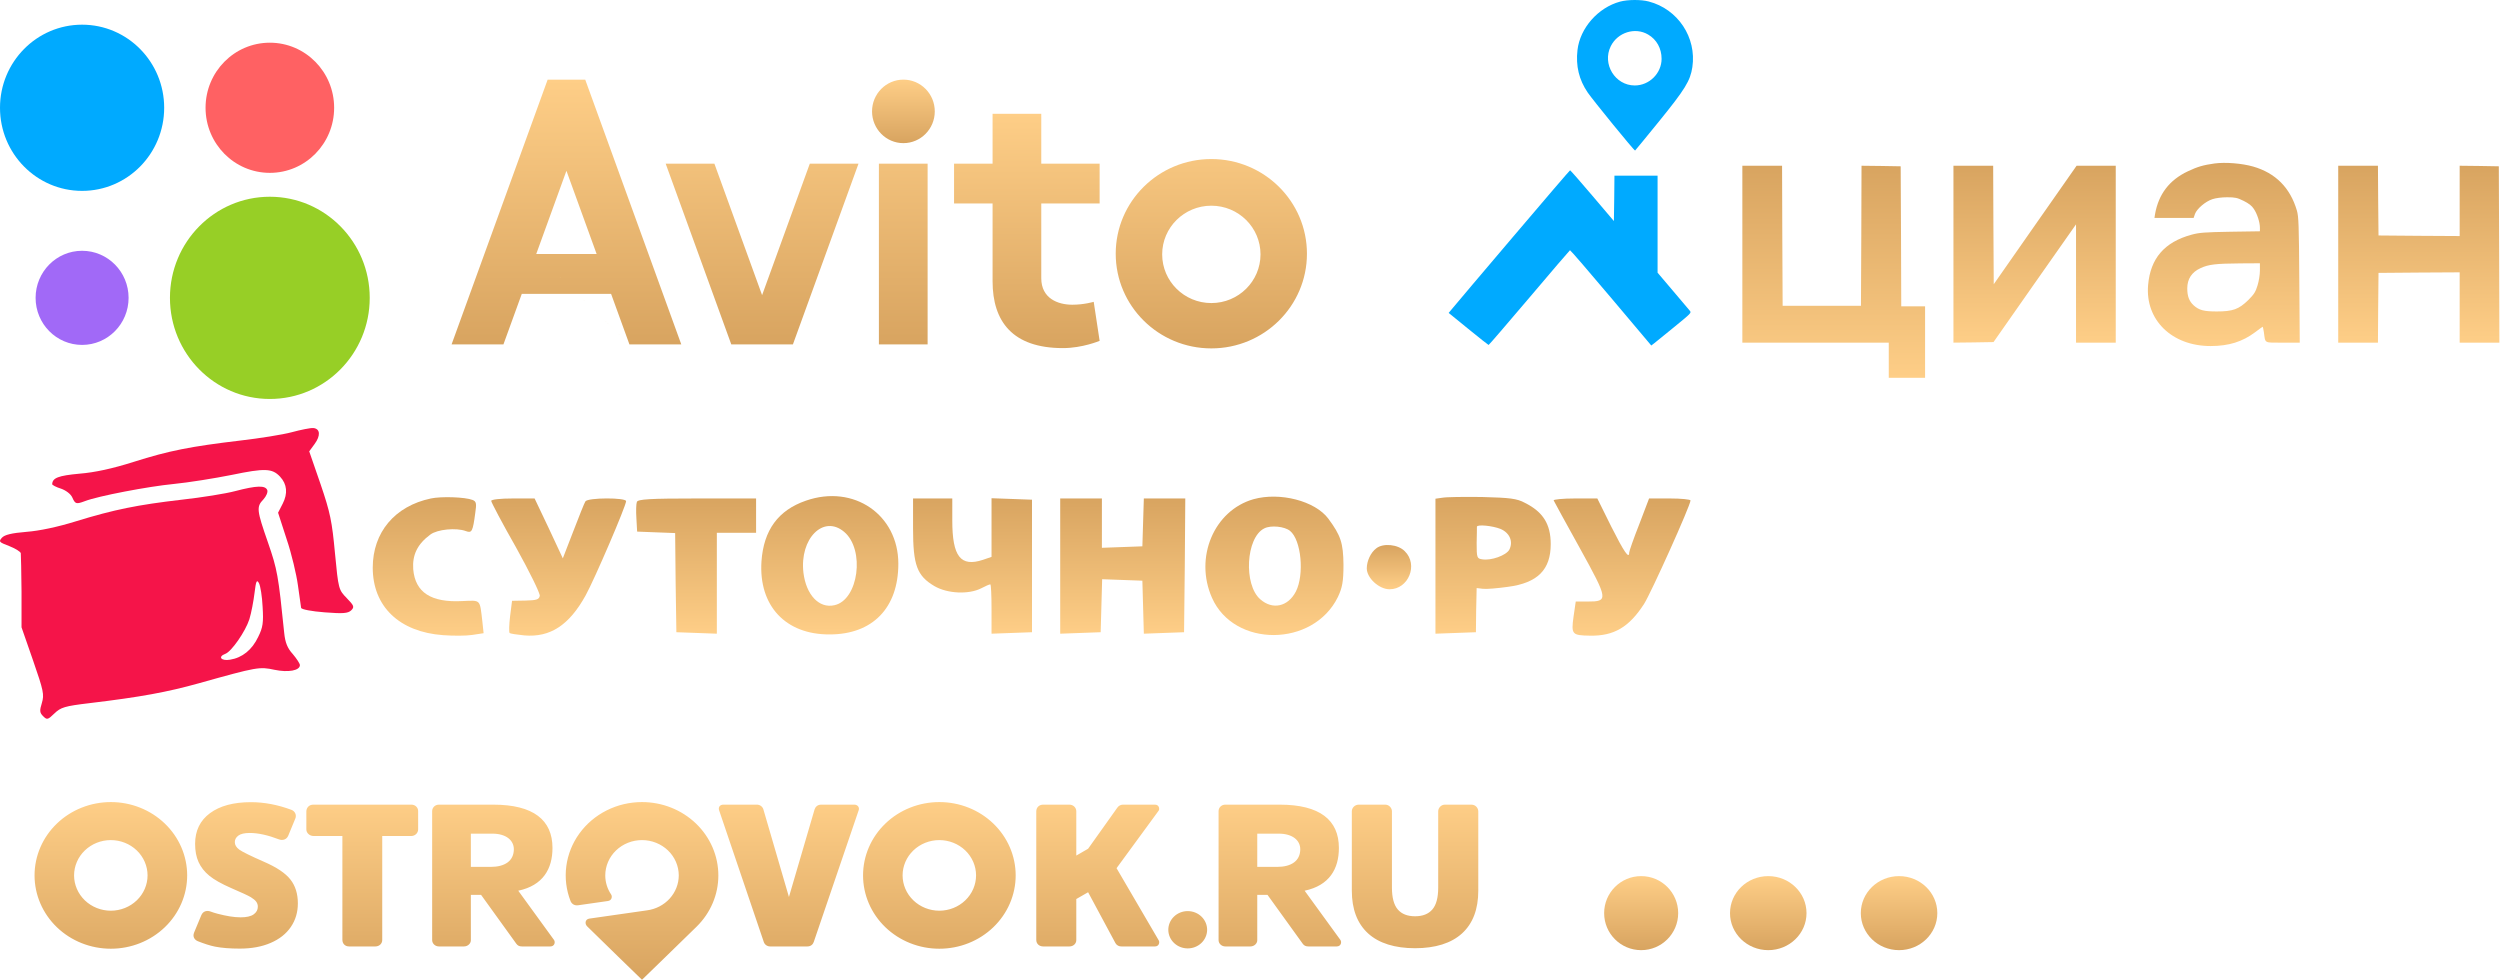 <?xml version="1.0" encoding="UTF-8"?> <svg xmlns="http://www.w3.org/2000/svg" width="1013" height="397" viewBox="0 0 1013 397" fill="none"><path d="M656.46 0.656C647.542 3.058 640.221 11.373 639.2 20.267C638.446 26.715 639.822 32.318 643.327 37.476C645.456 40.589 662.184 61.133 662.539 60.999C662.628 60.955 666.976 55.663 672.211 49.215C682.816 36.142 684.901 32.762 685.744 27.204C687.519 15.197 679.887 3.68 668.085 0.612C664.935 -0.233 659.61 -0.189 656.46 0.656ZM667.819 13.997C671.28 15.998 673.276 19.644 673.276 23.824C673.276 29.694 668.307 34.63 662.406 34.63C654.419 34.63 649.095 25.914 652.689 18.71C655.484 13.107 662.539 10.884 667.819 13.997Z" fill="#00AAFF"></path><path d="M613.216 95.805C600.668 110.537 589.689 123.568 588.748 124.702L587 126.794L594.977 133.288C599.368 136.862 603.043 139.782 603.177 139.782C603.312 139.826 610.706 131.196 619.669 120.648C628.586 110.101 636.025 101.427 636.16 101.384C636.339 101.34 643.823 110.014 652.785 120.648L669.097 140L670.352 139.041C671.024 138.518 674.699 135.511 678.508 132.416C685.275 126.881 685.454 126.75 684.692 125.878C684.244 125.399 681.152 121.738 677.791 117.728L671.652 110.493V90.836V71.179H662.913H654.175L654.085 80.376L653.95 89.572L645.212 79.286C640.417 73.62 636.339 69 636.205 69C636.07 69 625.718 81.073 613.216 95.805Z" fill="#00AAFF"></path><path d="M897.32 66.241C892.767 66.884 890.513 67.528 886.512 69.412C879.016 72.95 874.647 78.693 873.221 86.78L872.991 88.296H880.901H888.858L889.409 86.688C890.191 84.575 893.64 81.634 896.446 80.715C897.78 80.255 900.217 79.934 902.425 79.934C905.69 79.934 906.518 80.118 909.139 81.404C911.163 82.415 912.45 83.38 913.232 84.62C914.612 86.642 915.716 90.088 915.716 92.248V93.718L903.666 93.902C893.227 94.086 891.065 94.269 888.03 95.097C877.038 98.083 871.335 104.7 870.415 115.498C869.174 129.604 880.027 140.218 895.71 140.218C903.114 140.218 908.633 138.472 913.784 134.612C915.394 133.371 916.774 132.407 916.82 132.407C916.911 132.407 917.141 133.371 917.325 134.612C917.969 139.253 917.187 138.839 925.006 138.839H931.858L931.674 113.43C931.536 91.053 931.398 87.745 930.709 85.356C927.995 76.074 922.062 70.101 912.956 67.482C908.449 66.195 901.781 65.644 897.32 66.241ZM915.716 109.616C915.716 111.316 915.302 113.889 914.75 115.681C913.922 118.346 913.37 119.219 910.979 121.609C907.162 125.331 904.724 126.204 898.239 126.204C892.997 126.204 891.065 125.698 888.858 123.722C887.064 122.068 886.282 120.046 886.282 116.876C886.282 113.062 888.076 110.26 891.663 108.651C894.928 107.135 897.734 106.813 907.805 106.722L915.716 106.676V109.616Z" fill="url(#paint0_linear_5674_504)"></path><path d="M706 102.998V138.838H735.664H765.327V145.96V153.082H772.686H780.044V138.608V124.135H775.215H770.386L770.294 95.739L770.156 67.388L762.246 67.251L754.29 67.159L754.198 95.509L754.06 123.905H738.193H722.326L722.189 95.509L722.097 67.159H714.048H706V102.998Z" fill="url(#paint1_linear_5674_504)"></path><path d="M791.536 102.998V138.838L799.63 138.746L807.771 138.608L824.465 114.761L841.205 90.914V114.899V138.838H849.254H857.302V102.998V67.159H849.392H841.435L824.649 91.144L807.863 115.175L807.725 91.144L807.633 67.159H799.584H791.536V102.998Z" fill="url(#paint2_linear_5674_504)"></path><path d="M947.446 102.998V138.838H955.495H963.543L963.635 124.686L963.773 110.58L980.237 110.442L996.656 110.35V124.594V138.838H1004.7H1012.75L1012.66 103.09L1012.52 67.388L1004.61 67.251L996.656 67.159V81.403V95.647L980.237 95.555L963.773 95.417L963.635 81.265L963.543 67.159H955.495H947.446V102.998Z" fill="url(#paint3_linear_5674_504)"></path><path fill-rule="evenodd" clip-rule="evenodd" d="M380.618 369.017C376.671 369.013 372.887 367.504 370.097 364.821C367.306 362.139 365.736 358.502 365.731 354.709C365.736 350.915 367.306 347.279 370.097 344.597C372.888 341.915 376.671 340.407 380.618 340.404C384.563 340.409 388.346 341.917 391.137 344.598C393.928 347.28 395.498 350.916 395.504 354.709C395.498 358.502 393.928 362.138 391.137 364.82C388.347 367.502 384.564 369.012 380.618 369.017V369.017ZM380.618 325C376.558 324.999 372.539 325.767 368.788 327.259C365.038 328.752 361.63 330.94 358.76 333.699C355.89 336.458 353.613 339.733 352.06 343.338C350.507 346.943 349.709 350.807 349.71 354.709C349.709 358.61 350.507 362.474 352.06 366.079C353.613 369.685 355.889 372.96 358.76 375.72C361.63 378.479 365.038 380.667 368.788 382.161C372.538 383.654 376.558 384.422 380.618 384.421C384.679 384.423 388.7 383.656 392.452 382.163C396.205 380.671 399.615 378.483 402.487 375.724C405.36 372.964 407.639 369.688 409.194 366.083C410.749 362.477 411.55 358.612 411.552 354.709C411.55 350.805 410.749 346.941 409.194 343.335C407.639 339.729 405.36 336.454 402.487 333.695C399.614 330.936 396.205 328.748 392.452 327.256C388.7 325.765 384.678 324.998 380.618 325V325ZM234.264 366.814C237.986 366.289 245.238 365.261 246.378 365.079C247.927 364.834 248.169 363.244 247.641 362.461C246.082 360.153 245.253 357.46 245.256 354.709C245.26 350.916 246.83 347.28 249.619 344.599C252.409 341.917 256.192 340.409 260.137 340.404C264.085 340.406 267.871 341.914 270.664 344.595C273.457 347.277 275.03 350.914 275.037 354.709C275.028 358.17 273.716 361.512 271.344 364.116C268.972 366.721 265.699 368.412 262.131 368.878C262.131 368.878 240.525 371.957 238.765 372.223C237.106 372.477 236.851 374.3 237.907 375.345C243.539 380.928 260.137 397 260.137 397C260.137 397 276.678 380.974 282.302 375.442C287.935 369.9 291.085 362.457 291.076 354.709C291.071 346.826 287.81 339.269 282.009 333.697C276.208 328.126 268.342 324.998 260.142 325C255.153 324.998 250.238 326.157 245.816 328.378C241.394 330.599 237.598 333.816 234.751 337.754C231.904 341.692 230.091 346.234 229.468 350.992C228.844 355.749 229.428 360.582 231.17 365.075C231.593 366.162 232.666 367.042 234.264 366.814V366.814ZM422.711 383.499H433.342C434.878 383.499 436.114 382.378 436.114 380.949V364.284L440.902 361.535L452.012 382.213C452.253 382.619 452.604 382.953 453.029 383.18C453.453 383.407 453.934 383.517 454.419 383.499H468.016C469.6 383.499 469.996 381.867 469.543 381.08C469.09 380.293 452.426 351.786 452.426 351.786C452.426 351.786 469.086 329.082 469.499 328.464C469.935 327.855 469.719 326.045 468.021 326.045H455.04C454.6 326.046 454.167 326.15 453.777 326.348C453.388 326.545 453.054 326.83 452.804 327.178C452.25 327.91 440.902 343.906 440.902 343.906L436.114 346.677V328.722C436.115 328.37 436.043 328.021 435.903 327.696C435.763 327.37 435.557 327.075 435.298 326.826C435.039 326.577 434.731 326.38 434.392 326.246C434.054 326.112 433.691 326.044 433.324 326.045H422.684C421.1 326.045 419.895 327.136 419.895 328.79V380.826C419.895 382.518 421.202 383.499 422.711 383.499V383.499ZM596.201 326.045H585.482C583.911 326.045 582.759 327.398 582.759 328.73V359.67C582.759 363.734 581.971 366.687 580.382 368.522C578.798 370.358 576.479 371.272 573.386 371.272C570.297 371.272 567.965 370.358 566.389 368.522C564.814 366.687 564.013 363.734 564.013 359.67V328.73C564.013 327.398 562.865 326.045 561.298 326.045H550.575C550.2 326.045 549.829 326.116 549.484 326.256C549.138 326.395 548.825 326.6 548.563 326.857C548.301 327.114 548.094 327.419 547.956 327.754C547.818 328.089 547.751 328.447 547.759 328.807V360.888C547.759 368.417 549.959 374.186 554.333 378.2C558.715 382.213 565.232 384.218 573.386 384.218C581.54 384.218 588.056 382.213 592.439 378.2C596.817 374.186 599 368.417 599 360.888V328.807C599 327.398 597.896 326.045 596.201 326.045ZM489.125 376.914C489.149 375.906 488.964 374.905 488.58 373.967C488.197 373.029 487.621 372.175 486.889 371.454C486.157 370.733 485.282 370.16 484.315 369.769C483.349 369.378 482.312 369.177 481.263 369.177C480.215 369.177 479.177 369.378 478.211 369.769C477.245 370.16 476.37 370.733 475.638 371.454C474.905 372.175 474.33 373.029 473.946 373.967C473.562 374.905 473.377 375.906 473.402 376.914C473.451 378.887 474.3 380.763 475.769 382.142C477.238 383.521 479.21 384.293 481.263 384.293C483.317 384.293 485.288 383.521 486.757 382.142C488.226 380.763 489.076 378.887 489.125 376.914ZM517.506 351.261H509.441V337.794H518.18C523.715 337.794 526.866 340.501 526.866 344.101C526.866 348.889 523.152 351.261 517.511 351.261H517.506ZM543.116 380.847C542.478 379.959 528.639 360.913 528.639 360.913C538.707 358.79 542.518 352.023 542.518 343.585C542.518 332.266 534.795 326.045 518.541 326.045H496.508C496.145 326.038 495.784 326.103 495.447 326.234C495.11 326.365 494.805 326.561 494.549 326.808C494.293 327.056 494.091 327.351 493.957 327.676C493.823 328 493.758 328.347 493.767 328.697V380.928C493.767 382.349 494.99 383.499 496.521 383.499H506.651C508.173 383.499 509.441 382.34 509.441 381.004V362.592H513.586L527.856 382.387C528.38 383.102 529 383.499 530.171 383.499H541.633C543.367 383.499 543.772 381.744 543.121 380.847H543.116ZM190.793 337.794H199.532C205.063 337.794 208.209 340.501 208.209 344.101C208.209 348.889 204.5 351.261 198.859 351.261H190.793V337.794ZM190.793 362.592H194.929C194.929 362.592 208.68 381.672 209.204 382.387C209.728 383.102 210.339 383.499 211.514 383.499H222.986C224.719 383.499 225.12 381.744 224.473 380.847C223.822 379.959 209.996 360.913 209.996 360.913C220.055 358.79 223.866 352.023 223.866 343.585C223.866 332.266 216.134 326.045 199.893 326.045H177.856C177.493 326.039 177.132 326.104 176.795 326.235C176.459 326.366 176.153 326.562 175.897 326.809C175.64 327.057 175.438 327.352 175.303 327.676C175.168 328 175.103 328.347 175.11 328.697V380.928C175.11 382.349 176.342 383.499 177.865 383.499H187.99C189.517 383.499 190.793 382.34 190.793 381.004V362.592V362.592ZM44.91 369.017C40.962 369.015 37.176 367.507 34.383 364.824C31.591 362.142 30.02 358.503 30.015 354.709C30.02 350.915 31.59 347.278 34.382 344.596C37.174 341.914 40.959 340.406 44.906 340.404C48.851 340.409 52.634 341.917 55.425 344.598C58.215 347.28 59.786 350.916 59.792 354.709C59.786 358.502 58.216 362.138 55.425 364.82C52.635 367.502 48.852 369.012 44.906 369.017H44.91ZM44.91 325C40.851 325 36.831 325.768 33.081 327.262C29.331 328.755 25.924 330.943 23.053 333.702C20.183 336.461 17.906 339.736 16.353 343.341C14.8 346.946 14 350.809 14 354.711C14 358.612 14.8 362.476 16.353 366.08C17.906 369.685 20.183 372.96 23.053 375.719C25.924 378.478 29.331 380.667 33.081 382.16C36.831 383.653 40.851 384.421 44.91 384.421C53.111 384.423 60.977 381.294 66.778 375.722C72.58 370.15 75.841 362.591 75.844 354.709C75.842 350.805 75.041 346.94 73.485 343.335C71.929 339.729 69.65 336.453 66.777 333.695C63.904 330.936 60.493 328.748 56.741 327.256C52.988 325.764 48.967 324.998 44.906 325H44.91ZM80.147 381.367C82.528 382.328 85.111 383.169 87.1 383.567C89.806 384.108 93.159 384.375 97.155 384.375C101.951 384.375 106.122 383.605 109.682 382.061C113.247 380.53 115.966 378.373 117.858 375.59C119.746 372.82 120.692 369.63 120.692 366.056C120.692 362.165 119.693 358.934 117.673 356.371C115.662 353.799 112.067 351.397 106.893 349.155C101.493 346.791 98.193 345.158 96.965 344.27C95.747 343.373 95.144 342.358 95.144 341.225C95.144 340.176 95.628 339.292 96.583 338.581C97.542 337.871 99.078 337.515 101.181 337.515C104.591 337.515 108.565 338.391 113.027 340.108C114.47 340.662 116.111 340.239 116.793 338.628C117.836 336.141 119.275 332.622 119.649 331.7C119.799 331.367 119.876 331.009 119.877 330.646C119.878 330.284 119.801 329.925 119.653 329.592C119.505 329.259 119.288 328.958 119.015 328.708C118.742 328.458 118.418 328.264 118.065 328.138C112.512 326.07 107.051 325.038 101.678 325.038C94.642 325.038 89.106 326.531 85.085 329.496C81.058 332.474 79.056 336.619 79.056 341.931C79.056 344.782 79.518 347.239 80.464 349.32C81.41 351.397 82.862 353.245 84.816 354.848C86.77 356.455 89.714 358.105 93.634 359.826C97.956 361.687 100.618 362.927 101.621 363.531C102.62 364.14 103.341 364.737 103.795 365.329C104.249 365.931 104.486 366.658 104.472 367.401C104.472 368.662 103.909 369.685 102.791 370.497C101.661 371.301 99.896 371.703 97.493 371.703C94.695 371.703 91.659 371.14 88.319 370.29C87.258 370.018 86.214 369.69 85.19 369.309C84.099 368.907 82.33 368.996 81.556 370.878C80.68 372.972 79.501 375.818 78.665 377.836C77.873 379.722 79.034 380.919 80.152 381.367H80.147ZM329.724 381.714C329.988 380.957 344.456 338.509 347.954 328.257C348.355 327.085 347.413 326.045 346.247 326.045H332.729C331.132 326.045 330.335 327.102 330.058 328.003L319.678 363.455C319.678 363.455 309.579 328.819 309.315 327.931C309.146 327.374 308.789 326.887 308.301 326.545C307.813 326.204 307.221 326.028 306.618 326.045H293.074C291.824 326.045 290.917 326.984 291.393 328.363C292.04 330.245 309.126 380.61 309.491 381.697C309.67 382.232 310.023 382.696 310.499 383.021C310.975 383.345 311.548 383.513 312.131 383.499H327.132C328.628 383.499 329.429 382.569 329.719 381.714H329.724ZM169.43 336.081V328.722C169.444 328.369 169.382 328.018 169.249 327.689C169.116 327.36 168.914 327.061 168.656 326.81C168.398 326.559 168.089 326.361 167.748 326.23C167.407 326.098 167.042 326.035 166.675 326.045H126.945C125.11 326.045 124.133 327.44 124.133 328.79V336.107C124.133 337.579 125.541 338.742 127.002 338.742H138.733V380.788C138.733 382.349 139.794 383.499 141.461 383.499H152.079C153.685 383.499 154.882 382.378 154.882 380.877V338.746H166.763C167.477 338.715 168.152 338.421 168.648 337.927C169.144 337.432 169.424 336.773 169.43 336.086V336.081Z" fill="url(#paint4_linear_5674_504)"></path><path d="M118.24 175.13C114.563 176.125 105.122 177.616 97.371 178.511C77.296 180.898 68.551 182.588 54.141 187.163C45.694 189.848 38.439 191.439 32.178 191.936C23.631 192.732 21.246 193.627 21.147 196.212C21.147 196.511 22.737 197.406 24.725 198.002C26.712 198.698 28.7 200.19 29.296 201.582C30.489 204.267 30.886 204.367 34.364 203.074C39.731 200.986 60.104 197.107 70.34 196.113C76.402 195.516 86.936 193.826 93.892 192.433C107.309 189.649 110.29 189.748 113.47 193.13C116.352 196.212 116.65 199.991 114.563 204.068L112.675 207.748L116.153 218.488C118.141 224.355 120.129 232.808 120.725 237.184C121.321 241.659 121.917 245.736 122.017 246.332C122.216 246.929 126.29 247.725 131.557 248.122C139.11 248.719 140.998 248.52 142.29 247.327C143.682 245.935 143.483 245.437 140.501 242.355C137.222 238.974 137.122 238.775 135.731 224.156C134.539 211.328 133.843 207.748 129.868 196.113L125.296 182.887L127.483 179.903C129.967 176.522 129.768 173.738 126.986 173.44C125.893 173.34 121.917 174.136 118.24 175.13Z" fill="#F51449"></path><path d="M95.284 198.997C91.607 199.991 81.768 201.583 73.619 202.478C55.731 204.566 46.29 206.455 30.787 211.229C23.433 213.516 15.979 215.107 10.712 215.505C4.65 216.002 1.867 216.698 0.774 217.891C-0.617 219.483 -0.418 219.681 3.756 221.273C6.24 222.267 8.327 223.56 8.427 224.157C8.526 224.853 8.625 231.814 8.725 239.769V254.189L13.396 267.614C17.669 279.945 17.967 281.437 16.973 284.818C15.979 288 16.079 288.795 17.47 290.188C19.06 291.779 19.358 291.679 22.041 289.094C24.625 286.608 26.215 286.11 36.253 284.917C57.023 282.431 67.756 280.442 80.576 276.862C104.327 270.199 105.122 270.1 111.185 271.393C116.849 272.586 121.52 271.691 121.52 269.503C121.52 268.907 120.228 266.918 118.638 265.028C116.452 262.642 115.557 260.354 115.16 256.476C112.775 233.007 112.377 230.819 108.601 219.88C104.029 206.754 103.831 205.361 106.713 202.378C107.905 201.085 108.601 199.395 108.303 198.599C107.508 196.61 104.029 196.71 95.284 198.997ZM106.414 245.935C106.812 252.299 106.514 254.288 104.626 258.067C102.141 263.338 98.166 266.52 93.197 267.315C89.619 267.912 88.129 266.122 91.309 264.929C93.793 264.034 99.458 255.879 101.048 250.907C101.843 248.322 102.737 243.548 103.135 240.267C103.731 235.394 104.029 234.698 104.924 236.289C105.52 237.383 106.216 241.659 106.414 245.935Z" fill="#F51449"></path><path d="M174.589 201.981C159.98 205.063 151.036 215.704 151.036 230.024C151.036 245.736 161.769 256.079 179.557 257.371C183.632 257.67 188.899 257.67 191.384 257.272L195.955 256.576L195.458 251.902C194.365 242.654 194.961 243.25 187.408 243.549C174.688 244.245 168.228 240.068 167.433 230.621C167.036 224.853 169.123 220.477 174.39 216.599C177.172 214.511 184.825 213.715 188.8 215.207C191.185 216.102 191.582 215.406 192.576 207.848C193.172 203.97 192.974 203.174 191.483 202.577C188.402 201.384 178.762 201.086 174.589 201.981Z" fill="url(#paint5_linear_5674_504)"></path><path d="M326.539 202.875C315.309 206.754 309.446 214.809 308.551 227.438C307.359 245.438 318.291 257.172 336.179 257.073C353.57 257.073 364.005 246.333 364.005 228.433C364.005 208.544 345.918 196.113 326.539 202.875ZM342.042 215.505C350.589 222.665 347.906 243.15 338.067 245.239C331.906 246.631 326.639 241.062 325.545 232.013C323.955 218.19 333.694 208.444 342.042 215.505Z" fill="url(#paint6_linear_5674_504)"></path><path d="M507.906 202.278C491.906 206.853 483.857 225.946 491.111 242.255C500.055 262.442 532.056 262.343 542.093 241.957C543.882 238.178 544.379 235.692 544.379 228.83C544.279 219.979 543.285 216.996 538.217 210.134C532.851 202.974 518.639 199.295 507.906 202.278ZM522.714 215.107C527.285 218.786 528.577 232.808 525.099 239.67C521.919 245.835 515.658 247.227 510.689 242.852C503.832 236.985 504.826 217.792 512.279 214.112C514.962 212.72 520.528 213.317 522.714 215.107Z" fill="url(#paint7_linear_5674_504)"></path><path d="M584.428 201.682L581.646 202.08V229.427V256.774L589.894 256.476L598.043 256.178L598.142 247.228L598.341 238.278L600.826 238.576C602.217 238.775 606.788 238.377 611.062 237.781C623.087 236.189 628.354 230.819 628.354 220.477C628.354 212.422 625.273 207.45 617.919 203.77C614.639 201.98 611.757 201.682 600.528 201.384C593.173 201.284 585.919 201.384 584.428 201.682ZM607.981 214.312C611.757 215.903 613.248 219.483 611.559 222.764C610.267 225.052 604.205 227.239 600.627 226.643C598.441 226.344 598.341 225.947 598.341 220.079C598.441 216.698 598.441 213.715 598.441 213.417C598.639 212.422 604.701 213.019 607.981 214.312Z" fill="url(#paint8_linear_5674_504)"></path><path d="M199.036 202.974C199.036 203.472 203.508 212.024 209.073 221.769C214.539 231.614 218.911 240.465 218.713 241.459C218.415 242.951 217.321 243.249 212.949 243.349L207.483 243.448L206.688 249.713C206.29 253.094 206.191 256.177 206.489 256.476C206.787 256.774 209.47 257.172 212.452 257.47C222.986 258.365 230.638 253.293 237.297 241.261C240.874 234.797 253.694 204.963 253.694 203.074C253.694 201.582 238.191 201.582 237.197 203.173C236.8 203.77 234.613 209.239 232.328 215.206L228.054 226.244L222.39 214.112L216.626 201.98H207.88C202.713 201.98 199.036 202.378 199.036 202.974Z" fill="url(#paint9_linear_5674_504)"></path><path d="M258.067 203.373C257.769 204.069 257.67 207.152 257.869 210.035L258.167 215.405L265.819 215.704L273.57 216.002L273.769 236.09L274.067 256.178L282.316 256.476L290.465 256.774V236.289V215.903H298.415H306.366V208.942V201.98H282.515C263.235 201.98 258.465 202.279 258.067 203.373Z" fill="url(#paint10_linear_5674_504)"></path><path d="M369.968 214.113C369.968 229.029 371.558 233.305 378.614 237.482C383.881 240.565 392.527 240.963 397.595 238.377C399.285 237.482 400.875 236.786 401.272 236.786C401.57 236.786 401.769 241.261 401.769 246.731V256.774L410.018 256.476L418.167 256.178V229.328V202.478L410.018 202.179L401.769 201.881V213.814V225.648L398.291 226.842C389.247 229.825 385.868 225.549 385.868 210.93V201.98H377.918H369.968V214.113Z" fill="url(#paint11_linear_5674_504)"></path><path d="M429.596 229.328V256.774L437.844 256.476L445.993 256.178L446.291 245.438L446.59 234.698L454.739 234.996L462.888 235.294L463.186 246.034L463.484 256.774L471.633 256.476L479.782 256.178L480.08 229.029L480.279 201.98H471.931H463.484L463.186 211.627L462.888 221.372L454.739 221.67L446.49 221.969V211.925V201.98H438.043H429.596V229.328Z" fill="url(#paint12_linear_5674_504)"></path><path d="M629.546 202.776C629.745 203.273 634.515 211.924 640.18 222.167C651.708 243.051 651.807 243.747 643.261 243.747H638.491L637.596 249.912C636.602 257.072 637 257.47 644.254 257.57C653.994 257.768 660.155 254.089 666.217 244.642C669.099 240.067 685 204.764 685 202.776C685 202.378 681.224 201.98 676.652 201.98H668.205L664.23 212.422C661.944 218.189 660.155 223.361 660.155 223.858C660.155 226.742 658.068 223.659 652.9 213.416L647.236 201.98H638.192C633.223 201.98 629.348 202.378 629.546 202.776Z" fill="url(#paint13_linear_5674_504)"></path><path d="M557.695 222.167C555.409 223.858 553.819 227.338 553.819 230.322C553.819 234.2 558.788 238.774 563.062 238.774C570.714 238.774 574.788 228.83 569.223 223.361C566.54 220.576 560.478 219.979 557.695 222.167Z" fill="url(#paint14_linear_5674_504)"></path><path d="M109.338 161.662C131.691 161.662 149.811 143.318 149.811 120.69C149.811 98.062 131.691 79.718 109.338 79.718C86.985 79.718 68.865 98.062 68.865 120.69C68.865 143.318 86.985 161.662 109.338 161.662Z" fill="#97CF26"></path><path d="M33.264 139.76C43.669 139.76 52.104 131.221 52.104 120.688C52.104 110.155 43.669 101.616 33.264 101.616C22.86 101.616 14.425 110.155 14.425 120.688C14.425 131.221 22.86 139.76 33.264 139.76Z" fill="#A169F7"></path><path d="M109.342 70.043C123.73 70.043 135.393 58.236 135.393 43.672C135.393 29.107 123.73 17.3 109.342 17.3C94.955 17.3 83.291 29.107 83.291 43.672C83.291 58.236 94.955 70.043 109.342 70.043Z" fill="#FF6163"></path><path d="M33.262 77.344C51.632 77.344 66.524 62.269 66.524 43.672C66.524 25.076 51.632 10 33.262 10C14.892 10 0 25.076 0 43.672C0 62.269 14.892 77.344 33.262 77.344Z" fill="#00AAFF"></path><path d="M255.041 139.538H276.051L237.141 32.284H221.902L182.984 139.542H203.996L211.427 119.068H247.61L255.041 139.542L217.279 102.928L229.521 69.201L241.755 102.928H217.279L255.041 139.538ZM328.135 66.314L308.8 119.594L289.473 66.314H269.733L296.31 139.538H321.293L347.867 66.314H328.131H328.135ZM356.129 66.314H375.87V139.538H356.129V66.314Z" fill="url(#paint15_linear_5674_504)"></path><path d="M366.061 57.999C373.081 57.999 378.771 52.238 378.771 45.132C378.771 38.026 373.081 32.266 366.061 32.266C359.042 32.266 353.352 38.026 353.352 45.132C353.352 52.238 359.042 57.999 366.061 57.999Z" fill="url(#paint16_linear_5674_504)"></path><path d="M445.569 82.45V66.313H421.922V46.113H402.193V66.313H386.581V82.45H402.193V113.954C402.193 130.204 410.22 141.05 430.714 141.05C438.629 141.05 445.569 138.108 445.569 138.108L443.172 122.298C443.172 122.298 439.287 123.473 434.509 123.473C428.654 123.473 421.922 120.918 421.922 112.724V82.448H445.569V82.45ZM490.838 122.8C479.832 122.8 470.913 113.966 470.913 103.071C470.913 92.185 479.832 83.35 490.835 83.35C501.844 83.35 510.759 92.186 510.759 103.073C510.759 113.968 501.844 122.801 490.838 122.801V122.8ZM490.838 64.444C469.442 64.444 452.09 81.627 452.09 102.806C452.09 123.995 469.442 141.169 490.836 141.169C512.222 141.169 529.574 123.995 529.574 102.806C529.574 81.627 512.222 64.444 490.835 64.444" fill="url(#paint17_linear_5674_504)"></path><circle cx="665" cy="370" r="15" fill="url(#paint18_linear_5674_504)"></circle><ellipse cx="716.5" cy="370" rx="15.5" ry="15" fill="url(#paint19_linear_5674_504)"></ellipse><ellipse cx="769.5" cy="370" rx="15.5" ry="15" fill="url(#paint20_linear_5674_504)"></ellipse><defs><linearGradient id="paint0_linear_5674_504" x1="901.089" y1="140.218" x2="901.089" y2="66" gradientUnits="userSpaceOnUse"><stop stop-color="#FECE87"></stop><stop offset="1" stop-color="#D8A460"></stop></linearGradient><linearGradient id="paint1_linear_5674_504" x1="743.022" y1="153.082" x2="743.022" y2="67.159" gradientUnits="userSpaceOnUse"><stop stop-color="#FECE87"></stop><stop offset="1" stop-color="#D8A460"></stop></linearGradient><linearGradient id="paint2_linear_5674_504" x1="824.419" y1="138.838" x2="824.419" y2="67.159" gradientUnits="userSpaceOnUse"><stop stop-color="#FECE87"></stop><stop offset="1" stop-color="#D8A460"></stop></linearGradient><linearGradient id="paint3_linear_5674_504" x1="980.099" y1="138.838" x2="980.099" y2="67.159" gradientUnits="userSpaceOnUse"><stop stop-color="#FECE87"></stop><stop offset="1" stop-color="#D8A460"></stop></linearGradient><linearGradient id="paint4_linear_5674_504" x1="306.5" y1="325" x2="306.5" y2="397" gradientUnits="userSpaceOnUse"><stop stop-color="#FECE87"></stop><stop offset="1" stop-color="#D8A460"></stop></linearGradient><linearGradient id="paint5_linear_5674_504" x1="173.495" y1="257.584" x2="173.495" y2="201.46" gradientUnits="userSpaceOnUse"><stop stop-color="#FECE87"></stop><stop offset="1" stop-color="#D8A460"></stop></linearGradient><linearGradient id="paint6_linear_5674_504" x1="336.234" y1="257.073" x2="336.234" y2="201.018" gradientUnits="userSpaceOnUse"><stop stop-color="#FECE87"></stop><stop offset="1" stop-color="#D8A460"></stop></linearGradient><linearGradient id="paint7_linear_5674_504" x1="516.402" y1="257.321" x2="516.402" y2="201.238" gradientUnits="userSpaceOnUse"><stop stop-color="#FECE87"></stop><stop offset="1" stop-color="#D8A460"></stop></linearGradient><linearGradient id="paint8_linear_5674_504" x1="605" y1="256.774" x2="605" y2="201.347" gradientUnits="userSpaceOnUse"><stop stop-color="#FECE87"></stop><stop offset="1" stop-color="#D8A460"></stop></linearGradient><linearGradient id="paint9_linear_5674_504" x1="226.365" y1="257.57" x2="226.365" y2="201.967" gradientUnits="userSpaceOnUse"><stop stop-color="#FECE87"></stop><stop offset="1" stop-color="#D8A460"></stop></linearGradient><linearGradient id="paint10_linear_5674_504" x1="282.065" y1="256.774" x2="282.065" y2="201.98" gradientUnits="userSpaceOnUse"><stop stop-color="#FECE87"></stop><stop offset="1" stop-color="#D8A460"></stop></linearGradient><linearGradient id="paint11_linear_5674_504" x1="394.067" y1="256.774" x2="394.067" y2="201.881" gradientUnits="userSpaceOnUse"><stop stop-color="#FECE87"></stop><stop offset="1" stop-color="#D8A460"></stop></linearGradient><linearGradient id="paint12_linear_5674_504" x1="454.937" y1="256.774" x2="454.937" y2="201.98" gradientUnits="userSpaceOnUse"><stop stop-color="#FECE87"></stop><stop offset="1" stop-color="#D8A460"></stop></linearGradient><linearGradient id="paint13_linear_5674_504" x1="657.27" y1="257.577" x2="657.27" y2="201.98" gradientUnits="userSpaceOnUse"><stop stop-color="#FECE87"></stop><stop offset="1" stop-color="#D8A460"></stop></linearGradient><linearGradient id="paint14_linear_5674_504" x1="562.811" y1="238.774" x2="562.811" y2="220.839" gradientUnits="userSpaceOnUse"><stop stop-color="#FECE87"></stop><stop offset="1" stop-color="#D8A460"></stop></linearGradient><linearGradient id="paint15_linear_5674_504" x1="279.427" y1="32.284" x2="279.427" y2="139.542" gradientUnits="userSpaceOnUse"><stop stop-color="#FECE87"></stop><stop offset="1" stop-color="#D8A460"></stop></linearGradient><linearGradient id="paint16_linear_5674_504" x1="366.061" y1="32.266" x2="366.061" y2="57.999" gradientUnits="userSpaceOnUse"><stop stop-color="#FECE87"></stop><stop offset="1" stop-color="#D8A460"></stop></linearGradient><linearGradient id="paint17_linear_5674_504" x1="458.077" y1="46.113" x2="458.077" y2="141.169" gradientUnits="userSpaceOnUse"><stop stop-color="#FECE87"></stop><stop offset="1" stop-color="#D8A460"></stop></linearGradient><linearGradient id="paint18_linear_5674_504" x1="665" y1="355" x2="665" y2="385" gradientUnits="userSpaceOnUse"><stop stop-color="#FECE87"></stop><stop offset="1" stop-color="#D8A460"></stop></linearGradient><linearGradient id="paint19_linear_5674_504" x1="716.5" y1="355" x2="716.5" y2="385" gradientUnits="userSpaceOnUse"><stop stop-color="#FECE87"></stop><stop offset="1" stop-color="#D8A460"></stop></linearGradient><linearGradient id="paint20_linear_5674_504" x1="769.5" y1="355" x2="769.5" y2="385" gradientUnits="userSpaceOnUse"><stop stop-color="#FECE87"></stop><stop offset="1" stop-color="#D8A460"></stop></linearGradient></defs></svg> 